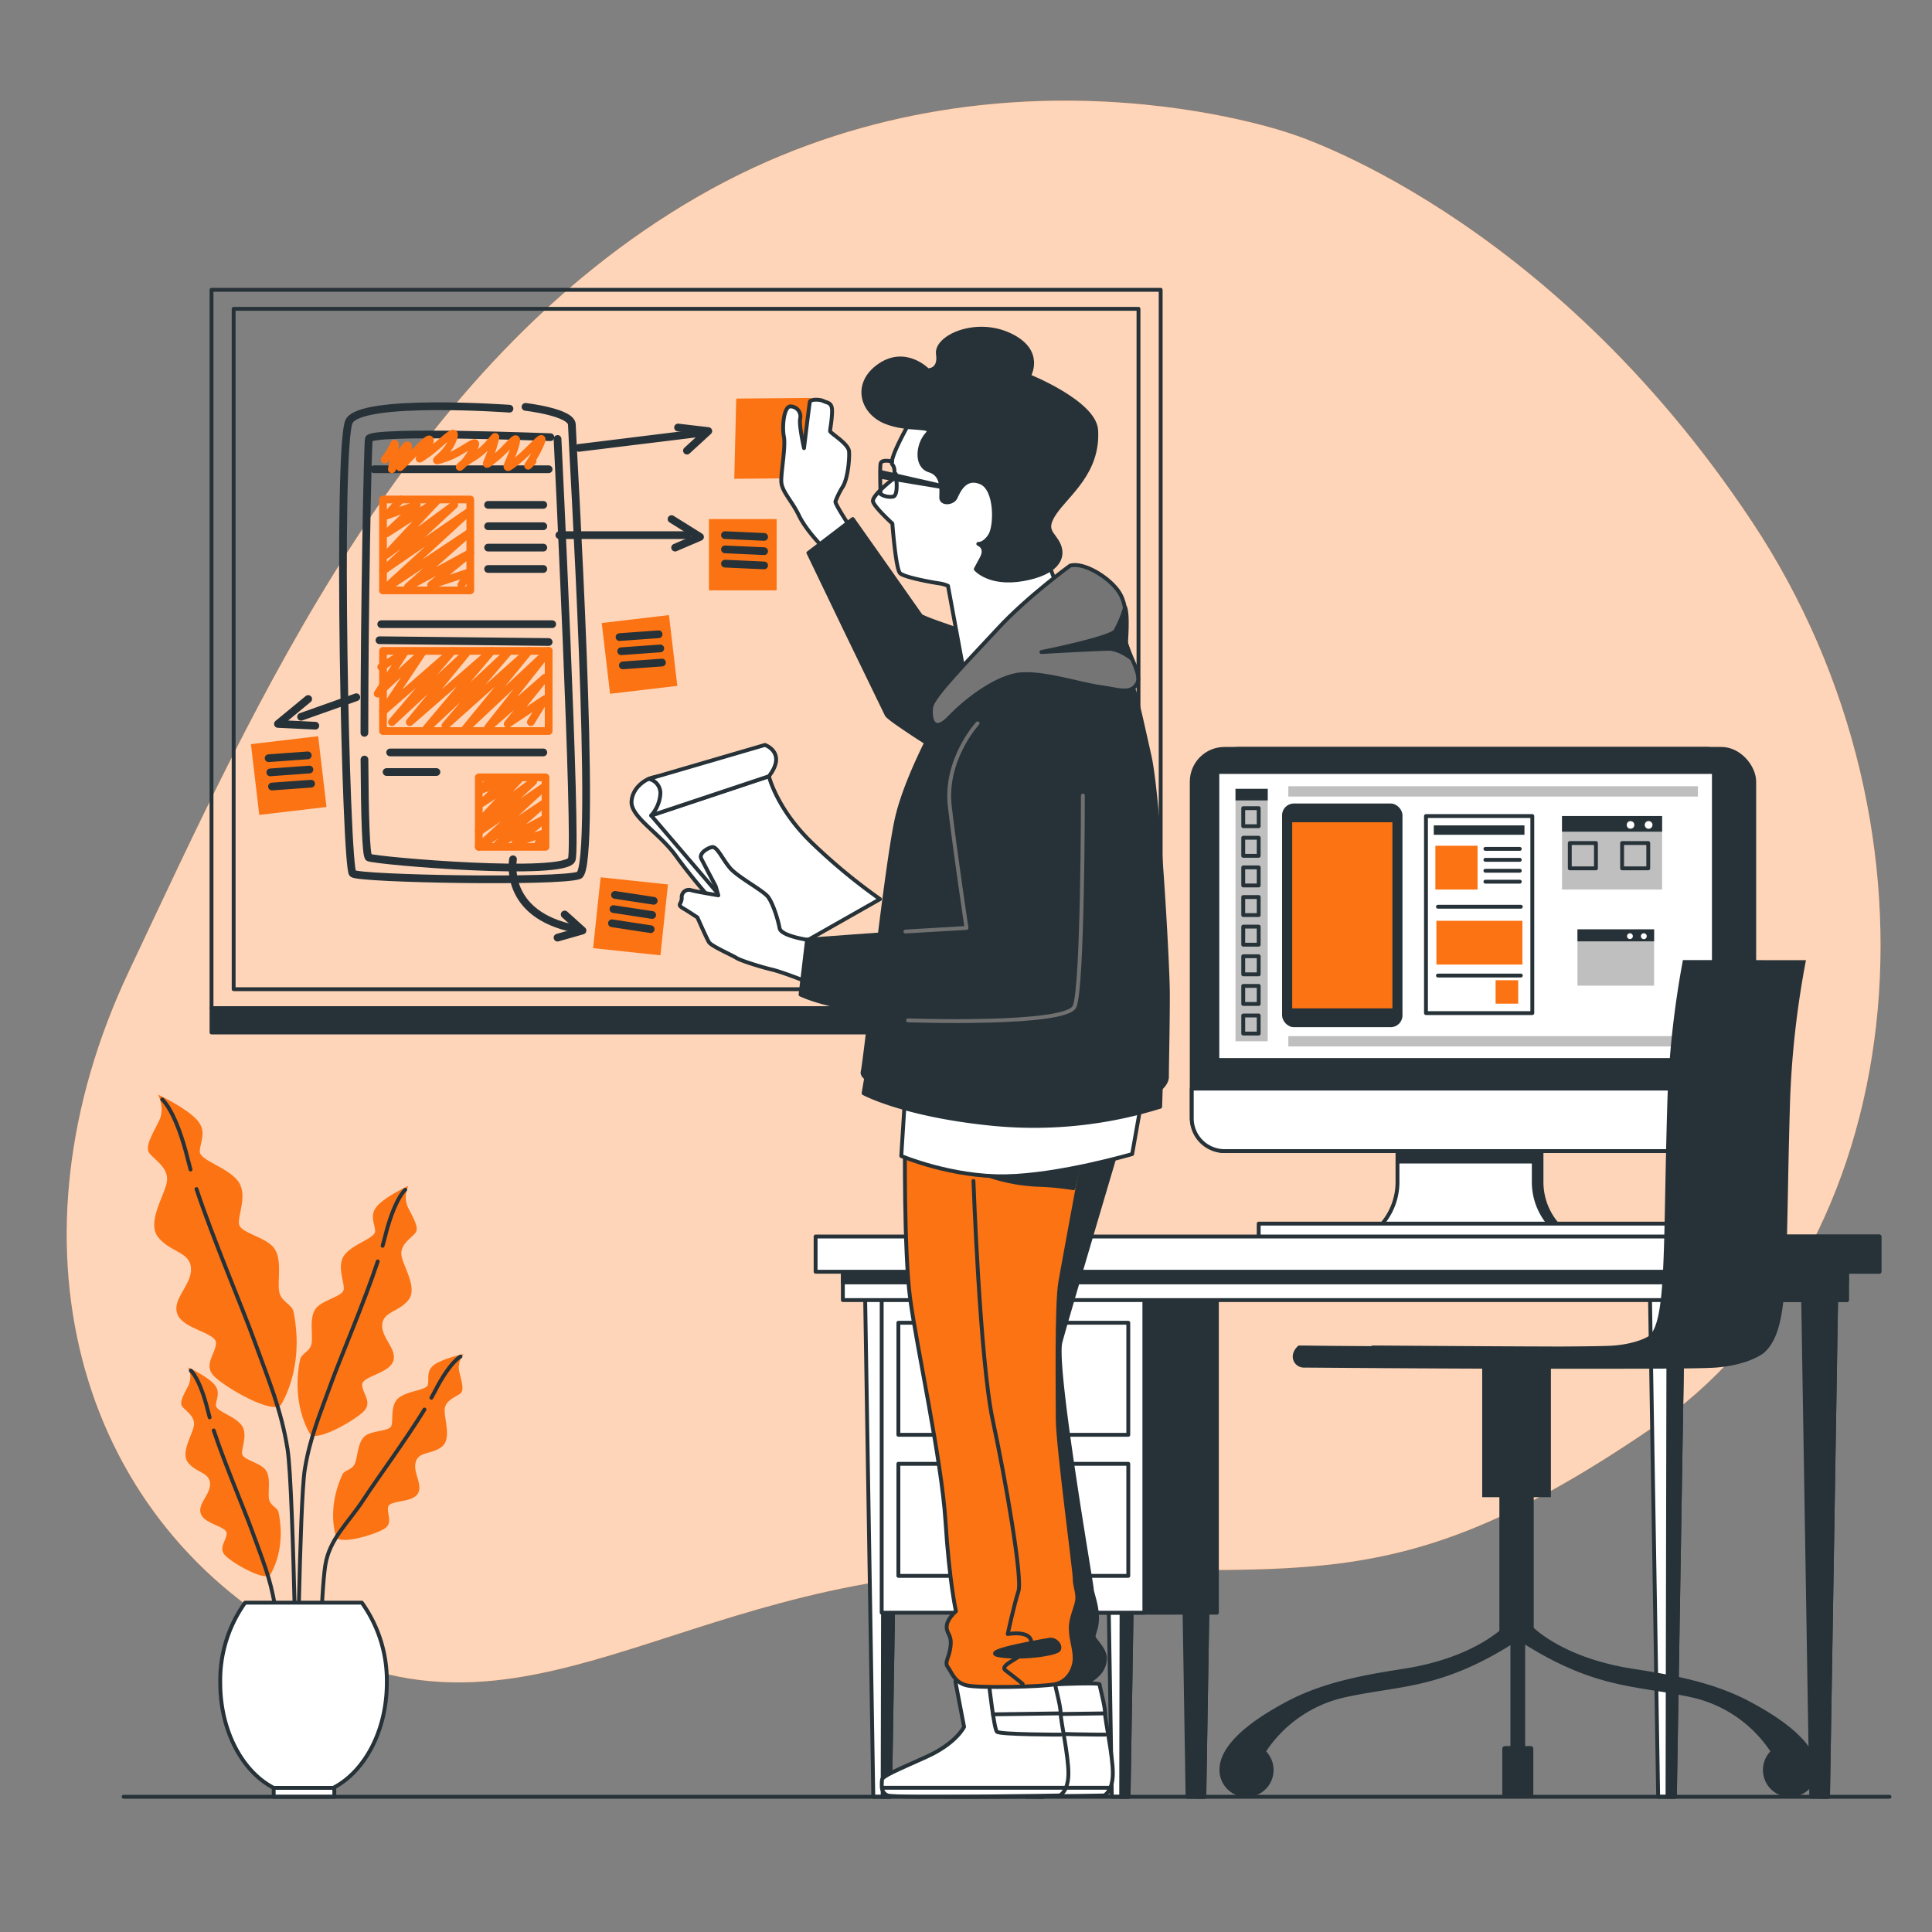 <svg xmlns="http://www.w3.org/2000/svg" viewBox="0 0 500 500"><rect x="0" y="0" width="500" height="500" fill="#808080" stroke="none"/><g id="freepik--background-simple--inject-13"><path d="M334,34.58s-77.4-27.52-153.37,16.3S66.3,181.67,33.38,251.34s-14,140.55,44,172.86,97.43-15.32,178.79-17.64S359.44,415.87,427,369.91s79.71-154.51,26.46-234.82S334,34.58,334,34.58Z" style="fill:#FC7313"></path><path d="M334,34.58s-77.4-27.52-153.37,16.3S66.3,181.67,33.38,251.34s-14,140.55,44,172.86,97.43-15.32,178.79-17.64S359.44,415.87,427,369.91s79.71-154.51,26.46-234.82S334,34.58,334,34.58Z" style="fill:#fff;opacity:0.7"></path></g><g id="freepik--Plants--inject-13"><path d="M40.93,283.3s1.86,3.53.21,6.84-3.73,6.63-2.49,8.29,5,3.73,4.56,7.25-5.39,10.57-2.28,14.51,8.29,3.73,8.5,8.08-5,7.87-3.53,11.81,10,4.77,10,7.46-3.32,5.6-.62,8.5S71,366.51,72.82,363.4s5.62-11.71,3.15-23.92c-.42-2.05-3.34-2.51-3.75-5.41s.83-8.08-1.24-11-8.71-3.94-9.12-6.22,2.48-7.87-.42-11.39S51.7,300.3,51.7,298s2.08-5.18-.82-8.29S40.93,283.3,40.93,283.3Z" style="fill:#FC7313"></path><path d="M50.85,307.72c4.32,13,11.88,30.67,14.95,39.2,3.73,10.36,7,17.86,8.63,28.22S77,454.89,77,454.89" style="fill:none;stroke:#263238;stroke-linecap:round;stroke-linejoin:round"></path><path d="M42,284.55s3.52,2.9,6.63,15.54c.2.81.43,1.67.68,2.58" style="fill:none;stroke:#263238;stroke-linecap:round;stroke-linejoin:round"></path><path d="M105.7,306.91a6.54,6.54,0,0,0-.16,5.48c1.32,2.65,3,5.3,2,6.63s-4,3-3.65,5.8,4.31,8.46,1.82,11.61-6.63,3-6.8,6.47,4,6.3,2.82,9.45-8,3.82-8,6,2.66,4.48.5,6.8S81.67,373.5,80.18,371s-4.49-9.37-2.52-19.14c.33-1.64,2.67-2,3-4.33s-.66-6.47,1-8.79,7-3.15,7.29-5-2-6.3.33-9.12,7.8-4.15,7.8-6-1.66-4.15.66-6.64S105.7,306.91,105.7,306.91Z" style="fill:#FC7313"></path><path d="M97.76,326.45c-3.45,10.43-9.5,24.55-12,31.37-3,8.3-5.58,14.3-6.9,22.59s-2.05,63.82-2.05,63.82" style="fill:none;stroke:#263238;stroke-linecap:round;stroke-linejoin:round"></path><path d="M104.87,307.91s-2.82,2.32-5.3,12.44c-.16.65-.35,1.34-.55,2.06" style="fill:none;stroke:#263238;stroke-linecap:round;stroke-linejoin:round"></path><path d="M48.68,353.87a5.48,5.48,0,0,1,.14,4.57c-1.11,2.22-2.5,4.43-1.67,5.54s3.33,2.5,3.05,4.85-3.6,7.07-1.52,9.7,5.54,2.49,5.68,5.4S51,389.2,52,391.83s6.65,3.19,6.65,5-2.21,3.74-.41,5.68,10.51,7,11.76,4.92,3.76-7.83,2.1-16c-.27-1.37-2.22-1.68-2.5-3.62s.55-5.4-.83-7.34-5.82-2.63-6.1-4.16,1.66-5.26-.28-7.62-6.51-3.46-6.51-5,1.39-3.47-.55-5.55S48.68,353.87,48.68,353.87Z" style="fill:#FC7313"></path><path d="M55.31,370.2c2.89,8.71,7.94,20.5,10,26.2,2.5,6.93,4.67,12,5.77,18.87s1.72,32.64,1.72,32.64" style="fill:none;stroke:#263238;stroke-linecap:round;stroke-linejoin:round"></path><path d="M49.37,354.7s2.36,1.94,4.43,10.39c.14.55.29,1.12.46,1.72" style="fill:none;stroke:#263238;stroke-linecap:round;stroke-linejoin:round"></path><path d="M120,350.42a5.45,5.45,0,0,0-1.18,4.42c.57,2.41,1.42,4.88.35,5.77s-3.8,1.67-4.07,4,1.89,7.7-.74,9.79-6,1.15-6.77,4,2,5.88.49,8.22-7.2,1.58-7.62,3.34,1.31,4.14-.89,5.62S87.77,400,87,397.67s-1.86-8.48,1.61-16.05c.59-1.27,2.56-1.12,3.27-2.95s.7-5.38,2.49-6.95,6.27-1.24,6.89-2.66-.42-5.5,2-7.35,7.13-1.88,7.48-3.37-.56-3.68,1.81-5.26S120,350.42,120,350.42Z" style="fill:#FC7313"></path><path d="M109.85,364.79c-4.8,7.82-12.42,18.15-15.72,23.23-4,6.17-8.83,10.12-9.94,17.05s-1.71,32.64-1.71,32.64" style="fill:none;stroke:#263238;stroke-linecap:round;stroke-linejoin:round"></path><path d="M119.18,351.07s-2.74,1.35-6.69,9.1c-.26.5-.54,1-.85,1.57" style="fill:none;stroke:#263238;stroke-linecap:round;stroke-linejoin:round"></path><path d="M70.83,462.7H86.24c8.11-4.18,13.87-14.76,13.87-27.17a34.57,34.57,0,0,0-6.48-20.77H63.44A34.57,34.57,0,0,0,57,435.53C57,447.94,62.72,458.52,70.83,462.7Z" style="fill:#fff;stroke:#263238;stroke-linecap:round;stroke-linejoin:round"></path><rect x="70.83" y="462.7" width="15.69" height="2.3" style="fill:#fff;stroke:#263238;stroke-linecap:round;stroke-linejoin:round"></rect></g><g id="freepik--Board--inject-13"><rect x="54.74" y="75" width="245.64" height="185.92" style="fill:none;stroke:#263238;stroke-linecap:round;stroke-linejoin:round"></rect><rect x="60.47" y="79.93" width="234.17" height="176.07" style="fill:none;stroke:#263238;stroke-linecap:round;stroke-linejoin:round"></rect><path d="M131.85,105.77S93.59,103,90.37,109s-.93,115.7.92,117.08,53.47,2.3,58.54.46S148,113.14,148,109.91s-12-4.61-12-4.61" style="fill:none;stroke:#263238;stroke-linecap:round;stroke-linejoin:round;stroke-width:2px"></path><path d="M94.32,196.57c.08,14.46.39,25.06,1.12,25.35,2.3.92,51.16,5.07,52.54.46s-3.69-108.78-3.69-108.78" style="fill:none;stroke:#263238;stroke-linecap:round;stroke-linejoin:round;stroke-width:2px"></path><path d="M142.45,113.14s-46.55-1.84-47,.46c-.3,1.47-1.15,44.66-1.14,76.06" style="fill:none;stroke:#263238;stroke-linecap:round;stroke-linejoin:round;stroke-width:2px"></path><line x1="96.82" y1="121.44" x2="141.99" y2="121.44" style="fill:none;stroke:#263238;stroke-linecap:round;stroke-linejoin:round;stroke-width:2px"></line><path d="M137.84,119.35c-2.76,2.92,0,0,1.85-4.17s-1.85.83-6,4.17-1.84.84-.46-3.75-1.38,0-5.07,2.92-1.84,1.67-.46-3.34,0,0-5.53,3.34-2.77,3.33,0-1.67-1.84,0-6.91,1.67,0,0,1.84-4.59-3.23,1.25-6.91,3.75,0,0,.92-2.92-2.31.84-6,4.59,0,0,.46-3.34-4.15,5.43-4.15,5.43,1.38-8.35.46-6.26a18,18,0,0,1-2.31,3.75" style="fill:none;stroke:#FC7313;stroke-linecap:round;stroke-linejoin:round;stroke-width:2px"></path><rect x="99.12" y="129.27" width="22.59" height="23.51" style="fill:none;stroke:#FC7313;stroke-linecap:round;stroke-linejoin:round;stroke-width:2px"></rect><polyline points="103.73 129.27 100.05 133.42 107.88 130.66 100.05 138.03 112.95 129.73 100.05 143.56 117.56 130.66 99.12 147.71 121.25 132.5 99.12 152.78 121.25 138.03 105.58 151.86 121.71 143.1 111.57 151.4 121.25 148.17 119.4 151.4" style="fill:none;stroke:#FC7313;stroke-linecap:round;stroke-linejoin:round;stroke-width:2px"></polyline><rect x="123.91" y="201.18" width="17.27" height="17.98" style="fill:none;stroke:#FC7313;stroke-linecap:round;stroke-linejoin:round;stroke-width:2px"></rect><polyline points="127.43 201.18 124.61 204.35 130.6 202.24 124.61 207.88 134.48 201.53 124.61 212.11 138 202.24 123.91 215.28 140.82 203.65 123.91 219.16 140.82 207.88 128.84 218.45 141.18 211.75 133.42 218.1 140.82 215.63 139.41 218.1" style="fill:none;stroke:#FC7313;stroke-linecap:round;stroke-linejoin:round;stroke-width:2px"></polyline><line x1="98.66" y1="161.54" x2="142.91" y2="161.54" style="fill:none;stroke:#263238;stroke-linecap:round;stroke-linejoin:round;stroke-width:2px"></line><line x1="98.2" y1="165.69" x2="141.99" y2="166.15" style="fill:none;stroke:#263238;stroke-linecap:round;stroke-linejoin:round;stroke-width:2px"></line><line x1="126.32" y1="130.66" x2="140.61" y2="130.66" style="fill:none;stroke:#263238;stroke-linecap:round;stroke-linejoin:round;stroke-width:2px"></line><line x1="126.32" y1="136.19" x2="140.61" y2="136.19" style="fill:none;stroke:#263238;stroke-linecap:round;stroke-linejoin:round;stroke-width:2px"></line><line x1="126.32" y1="141.72" x2="140.61" y2="141.72" style="fill:none;stroke:#263238;stroke-linecap:round;stroke-linejoin:round;stroke-width:2px"></line><line x1="126.32" y1="147.25" x2="140.61" y2="147.25" style="fill:none;stroke:#263238;stroke-linecap:round;stroke-linejoin:round;stroke-width:2px"></line><rect x="99.12" y="168.45" width="42.87" height="20.74" style="fill:none;stroke:#FC7313;stroke-linecap:round;stroke-linejoin:round;stroke-width:2px"></rect><polyline points="98.66 172.6 104.65 168.91 97.74 179.51 109.26 168.91 99.12 184.13 117.1 168.45 101.43 186.89 120.79 168.91 106.04 186.89 127.24 168.45 110.19 188.73 131.39 168.91 115.26 187.81 136.92 168.45 120.33 188.73 141.99 168.45 126.32 188.27 141.07 175.37 131.39 187.35 141.07 180.9 139.17 183.98 137.38 186.89" style="fill:none;stroke:#FC7313;stroke-linecap:round;stroke-linejoin:round;stroke-width:2px"></polyline><line x1="100.97" y1="194.73" x2="140.61" y2="194.73" style="fill:none;stroke:#263238;stroke-linecap:round;stroke-linejoin:round;stroke-width:2px"></line><line x1="100.05" y1="199.8" x2="112.95" y2="199.8" style="fill:none;stroke:#263238;stroke-linecap:round;stroke-linejoin:round;stroke-width:2px"></line><line x1="149.83" y1="115.91" x2="181.47" y2="112.02" style="fill:none;stroke:#263238;stroke-linecap:round;stroke-linejoin:round;stroke-width:2px"></line><line x1="144.76" y1="138.49" x2="177.94" y2="138.49" style="fill:none;stroke:#263238;stroke-linecap:round;stroke-linejoin:round;stroke-width:2px"></line><line x1="92.21" y1="180.44" x2="77.92" y2="185.51" style="fill:none;stroke:#263238;stroke-linecap:round;stroke-linejoin:round;stroke-width:2px"></line><path d="M132.77,222.38s-2.76,14.29,16.13,18" style="fill:none;stroke:#263238;stroke-linecap:round;stroke-linejoin:round;stroke-width:2px"></path><polyline points="146.14 236.67 150.75 240.82 144.29 242.66" style="fill:none;stroke:#263238;stroke-linecap:round;stroke-linejoin:round;stroke-width:2px"></polyline><polyline points="173.79 134.34 181.17 138.95 174.72 141.72" style="fill:none;stroke:#263238;stroke-linecap:round;stroke-linejoin:round;stroke-width:2px"></polyline><polyline points="175.48 110.64 183.31 111.56 177.78 116.63" style="fill:none;stroke:#263238;stroke-linecap:round;stroke-linejoin:round;stroke-width:2px"></polyline><polyline points="79.76 180.9 71.93 187.35 81.61 187.81" style="fill:none;stroke:#263238;stroke-linecap:round;stroke-linejoin:round;stroke-width:2px"></polyline><rect x="183.47" y="134.34" width="17.52" height="18.44" style="fill:#FC7313"></rect><line x1="187.62" y1="138.49" x2="197.76" y2="138.95" style="fill:none;stroke:#263238;stroke-linecap:round;stroke-linejoin:round;stroke-width:2px"></line><line x1="187.62" y1="142.18" x2="197.76" y2="142.64" style="fill:none;stroke:#263238;stroke-linecap:round;stroke-linejoin:round;stroke-width:2px"></line><line x1="187.62" y1="145.87" x2="197.76" y2="146.33" style="fill:none;stroke:#263238;stroke-linecap:round;stroke-linejoin:round;stroke-width:2px"></line><rect x="156.74" y="160.16" width="17.52" height="18.44" transform="translate(-18.7 20.55) rotate(-6.73)" style="fill:#FC7313"></rect><line x1="160.33" y1="164.88" x2="170.45" y2="164.15" style="fill:none;stroke:#263238;stroke-linecap:round;stroke-linejoin:round;stroke-width:2px"></line><line x1="160.76" y1="168.54" x2="170.88" y2="167.81" style="fill:none;stroke:#263238;stroke-linecap:round;stroke-linejoin:round;stroke-width:2px"></line><line x1="161.19" y1="172.2" x2="171.32" y2="171.47" style="fill:none;stroke:#263238;stroke-linecap:round;stroke-linejoin:round;stroke-width:2px"></line><rect x="65.94" y="191.5" width="17.52" height="18.44" transform="translate(-22.99 10.13) rotate(-6.73)" style="fill:#FC7313"></rect><line x1="69.52" y1="196.22" x2="79.65" y2="195.49" style="fill:none;stroke:#263238;stroke-linecap:round;stroke-linejoin:round;stroke-width:2px"></line><line x1="69.95" y1="199.89" x2="80.08" y2="199.16" style="fill:none;stroke:#263238;stroke-linecap:round;stroke-linejoin:round;stroke-width:2px"></line><line x1="70.39" y1="203.55" x2="80.51" y2="202.82" style="fill:none;stroke:#263238;stroke-linecap:round;stroke-linejoin:round;stroke-width:2px"></line><rect x="154.44" y="227.91" width="17.52" height="18.44" transform="translate(25.97 -15.92) rotate(6.07)" style="fill:#FC7313"></rect><line x1="159.15" y1="231.6" x2="169.18" y2="233.13" style="fill:none;stroke:#263238;stroke-linecap:round;stroke-linejoin:round;stroke-width:2px"></line><line x1="158.76" y1="235.27" x2="168.79" y2="236.8" style="fill:none;stroke:#263238;stroke-linecap:round;stroke-linejoin:round;stroke-width:2px"></line><line x1="158.37" y1="238.94" x2="168.4" y2="240.47" style="fill:none;stroke:#263238;stroke-linecap:round;stroke-linejoin:round;stroke-width:2px"></line><rect x="54.74" y="260.92" width="245.63" height="6.28" style="fill:#263238;stroke:#263238;stroke-linecap:round;stroke-linejoin:round"></rect></g><g id="freepik--Device--inject-13"><path d="M398.94,305.93V294.21H363.67v11.72a16.73,16.73,0,0,1-3.75,10.54l-1.54,1.91h45.85l-1.54-1.91A16.73,16.73,0,0,1,398.94,305.93Z" style="fill:#263238;stroke:#263238;stroke-linecap:round;stroke-linejoin:round"></path><path d="M396.94,305.93V294.21H361.67v11.72a16.73,16.73,0,0,1-3.75,10.54l-1.54,1.91h45.85l-1.54-1.91A16.73,16.73,0,0,1,396.94,305.93Z" style="fill:#fff;stroke:#263238;stroke-linecap:round;stroke-linejoin:round"></path><rect x="361.81" y="297.52" width="35.41" height="3.59" style="fill:#263238"></rect><rect x="308.42" y="193.81" width="141.76" height="104.09" rx="8.48" style="fill:#263238;stroke:#263238;stroke-linecap:round;stroke-linejoin:round"></rect><rect x="312.23" y="193.81" width="141.76" height="104.09" rx="8.48" style="fill:#263238;stroke:#263238;stroke-linecap:round;stroke-linejoin:round"></rect><path d="M308.42,281.72H450.19a0,0,0,0,1,0,0v7.7a8.48,8.48,0,0,1-8.48,8.48H316.91a8.48,8.48,0,0,1-8.48-8.48v-7.7A0,0,0,0,1,308.42,281.72Z" style="fill:#fff;stroke:#263238;stroke-linecap:round;stroke-linejoin:round"></path><rect x="315.55" y="200.29" width="127.5" height="73.54" style="fill:#fff"></rect><rect x="331.8" y="207.95" width="31.16" height="57.88" rx="3.04" style="fill:#263238"></rect><rect x="334.42" y="212.8" width="25.93" height="48.16" style="fill:#FC7313"></rect><rect x="371.06" y="213.61" width="23.47" height="2.43" style="fill:#263238"></rect><rect x="371.47" y="218.88" width="10.93" height="11.33" style="fill:#FC7313"></rect><rect x="387.06" y="253.68" width="5.85" height="6.07" style="fill:#FC7313"></rect><rect x="371.74" y="238.3" width="22.26" height="11.33" style="fill:#FC7313"></rect><line x1="384.42" y1="219.69" x2="393.32" y2="219.69" style="fill:none;stroke:#263238;stroke-linecap:round;stroke-linejoin:round"></line><line x1="384.42" y1="222.52" x2="393.32" y2="222.52" style="fill:none;stroke:#263238;stroke-linecap:round;stroke-linejoin:round"></line><line x1="384.42" y1="225.35" x2="393.32" y2="225.35" style="fill:none;stroke:#263238;stroke-linecap:round;stroke-linejoin:round"></line><line x1="384.42" y1="228.18" x2="393.32" y2="228.18" style="fill:none;stroke:#263238;stroke-linecap:round;stroke-linejoin:round"></line><line x1="372.14" y1="234.66" x2="393.59" y2="234.66" style="fill:none;stroke:#263238;stroke-linecap:round;stroke-linejoin:round"></line><line x1="372.14" y1="252.47" x2="393.59" y2="252.47" style="fill:none;stroke:#263238;stroke-linecap:round;stroke-linejoin:round"></line><rect x="369.04" y="211.19" width="27.52" height="51" style="fill:none;stroke:#263238;stroke-linecap:round;stroke-linejoin:round"></rect><rect x="404.25" y="211.19" width="25.9" height="19.02" style="fill:#bfbfbf"></rect><rect x="404.25" y="211.19" width="25.9" height="4.05" style="fill:#263238"></rect><rect x="406.26" y="218.18" width="6.77" height="6.55" style="fill:none;stroke:#263238;stroke-linecap:round;stroke-linejoin:round"></rect><rect x="419.8" y="218.18" width="6.77" height="6.55" style="fill:none;stroke:#263238;stroke-linecap:round;stroke-linejoin:round"></rect><path d="M427.66,213.49a1,1,0,1,1-1-1A1,1,0,0,1,427.66,213.49Z" style="fill:#fff"></path><circle cx="421.98" cy="213.49" r="0.98" style="fill:#fff"></circle><rect x="408.25" y="240.52" width="19.83" height="14.57" style="fill:#bfbfbf"></rect><rect x="408.25" y="240.52" width="19.83" height="3.1" style="fill:#263238"></rect><path d="M426.18,242.28a.76.76,0,1,1-.76-.75A.76.76,0,0,1,426.18,242.28Z" style="fill:#fff"></path><path d="M422.58,242.28a.75.75,0,1,1-1.5,0,.75.75,0,0,1,1.5,0Z" style="fill:#fff"></path><rect x="319.75" y="204.15" width="8.33" height="65.33" style="fill:#bfbfbf"></rect><rect x="319.75" y="204.15" width="8.33" height="3" style="fill:#263238"></rect><rect x="321.75" y="209.15" width="4" height="4.67" style="fill:none;stroke:#263238;stroke-linecap:round;stroke-linejoin:round"></rect><rect x="321.75" y="216.81" width="4" height="4.67" style="fill:none;stroke:#263238;stroke-linecap:round;stroke-linejoin:round"></rect><rect x="321.75" y="224.48" width="4" height="4.67" style="fill:none;stroke:#263238;stroke-linecap:round;stroke-linejoin:round"></rect><rect x="321.75" y="232.15" width="4" height="4.67" style="fill:none;stroke:#263238;stroke-linecap:round;stroke-linejoin:round"></rect><rect x="321.75" y="239.81" width="4" height="4.67" style="fill:none;stroke:#263238;stroke-linecap:round;stroke-linejoin:round"></rect><rect x="321.75" y="247.48" width="4" height="4.67" style="fill:none;stroke:#263238;stroke-linecap:round;stroke-linejoin:round"></rect><rect x="321.75" y="255.15" width="4" height="4.67" style="fill:none;stroke:#263238;stroke-linecap:round;stroke-linejoin:round"></rect><rect x="321.75" y="262.81" width="4" height="4.67" style="fill:none;stroke:#263238;stroke-linecap:round;stroke-linejoin:round"></rect><rect x="333.42" y="203.48" width="106" height="2.67" style="fill:#bfbfbf"></rect><rect x="333.42" y="268.15" width="106" height="2.67" style="fill:#bfbfbf"></rect><rect x="356.38" y="318.38" width="45.86" height="2.09" style="fill:#263238;stroke:#263238;stroke-linecap:round;stroke-linejoin:round"></rect><rect x="325.75" y="316.67" width="106.47" height="3.8" style="fill:#fff;stroke:#263238;stroke-linecap:round;stroke-linejoin:round"></rect></g><g id="freepik--Desk--inject-13"><polygon points="230.34 465 226.01 465 223.84 332.33 232.51 332.33 230.34 465" style="fill:#fff;stroke:#263238;stroke-linecap:round;stroke-linejoin:round"></polygon><polygon points="230.34 465 228.43 465 228.69 332.33 232.51 332.33 230.34 465" style="fill:#263238;stroke:#263238;stroke-linecap:round;stroke-linejoin:round"></polygon><polygon points="292.07 465 287.74 465 285.57 332.33 294.24 332.33 292.07 465" style="fill:#fff;stroke:#263238;stroke-linecap:round;stroke-linejoin:round"></polygon><polygon points="292.07 465 290.16 465 290.42 332.33 294.24 332.33 292.07 465" style="fill:#263238;stroke:#263238;stroke-linecap:round;stroke-linejoin:round"></polygon><polygon points="269.97 465 265.63 465 263.47 332.33 272.13 332.33 269.97 465" style="fill:#263238;stroke:#263238;stroke-linecap:round;stroke-linejoin:round"></polygon><polygon points="269.97 465 268.06 465 268.31 332.33 272.13 332.33 269.97 465" style="fill:#263238;stroke:#263238;stroke-linecap:round;stroke-linejoin:round"></polygon><polygon points="311.68 465 307.34 465 305.18 332.33 313.84 332.33 311.68 465" style="fill:#263238;stroke:#263238;stroke-linecap:round;stroke-linejoin:round"></polygon><polygon points="311.68 465 309.76 465 310.02 332.33 313.84 332.33 311.68 465" style="fill:#263238;stroke:#263238;stroke-linecap:round;stroke-linejoin:round"></polygon><rect x="246.95" y="334.36" width="67.98" height="83" style="fill:#263238;stroke:#263238;stroke-linecap:round;stroke-linejoin:round"></rect><rect x="228.18" y="334.36" width="67.98" height="83" style="fill:#fff;stroke:#263238;stroke-linecap:round;stroke-linejoin:round"></rect><polygon points="433.46 465 429.13 465 426.96 332.33 435.63 332.33 433.46 465" style="fill:#fff;stroke:#263238;stroke-linecap:round;stroke-linejoin:round"></polygon><polygon points="433.46 465 431.55 465 431.81 332.33 435.63 332.33 433.46 465" style="fill:#263238;stroke:#263238;stroke-linecap:round;stroke-linejoin:round"></polygon><polygon points="473.09 465 468.75 465 466.59 332.33 475.25 332.33 473.09 465" style="fill:#263238;stroke:#263238;stroke-linecap:round;stroke-linejoin:round"></polygon><polygon points="473.09 465 471.18 465 471.43 332.33 475.25 332.33 473.09 465" style="fill:#263238;stroke:#263238;stroke-linecap:round;stroke-linejoin:round"></polygon><rect x="218.13" y="327.33" width="259.86" height="9.13" style="fill:#fff;stroke:#263238;stroke-linecap:round;stroke-linejoin:round"></rect><rect x="218.13" y="327.33" width="259.86" height="4.56" style="fill:#263238;stroke:#263238;stroke-linecap:round;stroke-linejoin:round"></rect><rect x="439.63" y="327.33" width="38.36" height="9.13" style="fill:#263238;stroke:#263238;stroke-linecap:round;stroke-linejoin:round"></rect><rect x="211.08" y="320" width="275.31" height="9.13" style="fill:#fff;stroke:#263238;stroke-linecap:round;stroke-linejoin:round"></rect><rect x="448.03" y="320" width="38.36" height="9.13" style="fill:#263238;stroke:#263238;stroke-linecap:round;stroke-linejoin:round"></rect><rect x="232.5" y="342.33" width="59.5" height="29" style="fill:#fff;stroke:#263238;stroke-linecap:round;stroke-linejoin:round"></rect><rect x="255.75" y="353.83" width="13" height="4.5" style="fill:#263238;stroke:#263238;stroke-linecap:round;stroke-linejoin:round"></rect><rect x="232.5" y="378.83" width="59.5" height="29" style="fill:#fff;stroke:#263238;stroke-linecap:round;stroke-linejoin:round"></rect><rect x="255.75" y="390.33" width="13" height="4.5" style="fill:#263238;stroke:#263238;stroke-linecap:round;stroke-linejoin:round"></rect></g><g id="freepik--Chair--inject-13"><rect x="383.6" y="351.71" width="17.78" height="35.76" transform="translate(784.97 739.18) rotate(180)" style="fill:#263238"></rect><rect x="388.04" y="374.77" width="8.89" height="49.52" transform="translate(784.97 799.06) rotate(180)" style="fill:#263238"></rect><path d="M396.1,420.48s7.47,8.48,26.67,11.43c10.14,1.56,20.7,3.5,29.86,8.35,5.89,3.12,17.62,9.95,17.62,17.75a7,7,0,1,1-12.08-4.76,33.07,33.07,0,0,0-20.71-14.05c-14.6-3.18-25.26-1.88-45.8-15.54Z" style="fill:#263238"></path><path d="M389.75,420.48s-7.47,8.48-26.67,11.43c-10.14,1.56-20.7,3.5-29.86,8.35-5.9,3.12-17.62,9.95-17.62,17.75a7,7,0,1,0,12.07-4.76,33.1,33.1,0,0,1,20.71-14.05c14.61-3.18,25.27-1.88,45.81-15.54Z" style="fill:#263238"></path><rect x="388.79" y="451.88" width="8.03" height="13.12" rx="0.66" transform="translate(785.61 916.88) rotate(180)" style="fill:#263238"></rect><rect x="390.9" y="421.67" width="3.81" height="43.33" transform="translate(785.61 886.67) rotate(180)" style="fill:#263238"></rect><path d="M435.54,248.46a243.09,243.09,0,0,0-4,35.86c-.29,9.28-.44,17.23-.58,24.24-.42,21.79-.66,33.87-4.09,37.12-.44.3-3.28,2.05-9.22,2.55-1.66.14-6.94.21-14.12.25-22.77-.07-46.7-.26-47.08-.26h-1.39c-.06,0-.11.11-.16.16-13.68-.08-17.2-.16-17.45-.16h-1.39c-2.87,2.49-1.16,5.69,1.34,5.71,1.87,0,34.46.29,56.75.29,3.94,0,7.65,0,10.94,0l15.06,0c11.67,0,21.34-.08,24-.3,8.25-.68,11.95-3.47,12.34-3.79,5.5-4.88,5.71-15.59,6.22-41.45.13-7,.29-14.94.57-24.18a237.9,237.9,0,0,1,4.1-36Z" style="fill:#263238"></path></g><g id="freepik--Character--inject-13"><path d="M258.75,435.17,261,446.92s-2,4.25-9.75,7.75-11.5,5-11.5,6-.5,3.25,1.5,4,44.5,0,44.5,0,2.25-1,2.25-5.75-2-13.5-2-15.5-1.41-6.82-1.41-7.5-17.09.25-17.09.25S262.5,431.42,258.75,435.17Z" style="fill:#fff;stroke:#263238;stroke-linecap:round;stroke-linejoin:round"></path><path d="M267.5,436.17s1.25,11.25,2,12,16.5.75,16.5.75" style="fill:#fff;stroke:#263238;stroke-linecap:round;stroke-linejoin:round"></path><line x1="286" y1="443.42" x2="268.5" y2="443.67" style="fill:#fff;stroke:#263238;stroke-linecap:round;stroke-linejoin:round"></line><line x1="239.75" y1="462.67" x2="287.5" y2="462.67" style="fill:#fff;stroke:#263238;stroke-linecap:round;stroke-linejoin:round"></line><path d="M290,294.25s-13.86,46.66-15.56,53.09,8.12,62.89,8.12,63.9,1.35,4.06,1.35,7.44-1.35,4.39-.67,5.41,3,3.38,2.7,5.41a5.93,5.93,0,0,1-2,4.06,6.5,6.5,0,0,1-2.7,1.69h-8.12s-2-15.22-7.44-55.45,3.39-63.23,5.08-70.67a64.1,64.1,0,0,1,5.07-13.86Z" style="fill:#263238;stroke:#263238;stroke-linecap:round;stroke-linejoin:round"></path><path d="M247.25,435.17l2.25,11.75s-2,4.25-9.75,7.75-11.5,5-11.5,6-.5,3.25,1.5,4,44.5,0,44.5,0,2.25-1,2.25-5.75-2-13.5-2-15.5-1.41-6.82-1.41-7.5-17.09.25-17.09.25S251,431.42,247.25,435.17Z" style="fill:#fff;stroke:#263238;stroke-linecap:round;stroke-linejoin:round"></path><path d="M256,436.17s1.25,11.25,2,12,16.5.75,16.5.75" style="fill:#fff;stroke:#263238;stroke-linecap:round;stroke-linejoin:round"></path><line x1="274.5" y1="443.42" x2="257" y2="443.67" style="fill:#fff;stroke:#263238;stroke-linecap:round;stroke-linejoin:round"></line><line x1="228.25" y1="462.67" x2="276" y2="462.67" style="fill:#fff;stroke:#263238;stroke-linecap:round;stroke-linejoin:round"></line><path d="M234.21,294.25s-.34,29.42,1.35,41.93,8.12,41.59,9.13,57.48S247.4,417,247.4,417,245,419,245,421s1.35,2,1,5.08-1.69,4.05-.67,5.41,1.69,4.05,5.07,4.73,19.27.34,22.65-.34,5.07-4.06,5.07-6.76-1-4.73-1-7.78,1.69-5.74,1.69-7.77-.68-3.05-.68-5.08-4.39-34.48-4.39-41.24-.34-29.76.67-35.51,6.09-33.13,6.09-33.13Z" style="fill:#FC7313;stroke:#263238;stroke-linecap:round;stroke-linejoin:round"></path><path d="M255.64,304.17a46.24,46.24,0,0,0,12.44,2.43,74.63,74.63,0,0,1,9.72.91l1.82-8.5Z" style="fill:#263238;stroke:#263238;stroke-linecap:round;stroke-linejoin:round"></path><path d="M251.93,305.63s1.66,46.46,5,61.95,7.74,40.93,6.64,44.25-2.77,11.06-2.77,11.06,6.09-1.1,6.09,2.21-8.85,5.54-6.64,7.2,4.41,3.48,4.41,3.48" style="fill:none;stroke:#263238;stroke-linecap:round;stroke-linejoin:round"></path><path d="M271.58,424.37s-18.36,3-13.15,4,15.14-.25,15.64-1.49S273.07,424.12,271.58,424.37Z" style="fill:#263238;stroke:#263238;stroke-linecap:round;stroke-linejoin:round"></path><polygon points="190.54 103.15 190.03 123.91 209.61 123.74 209.78 102.98 190.54 103.15" style="fill:#FC7313"></polygon><path d="M212.82,141.46s-4.22-4.22-6.08-8.1-4.55-6.24-4.55-8.94,1.18-9,.67-11.48,0-7.76,1.69-7.76a2.6,2.6,0,0,1,2.53,3.2c-.34,1.69,1,7.6,1,7.6s1.35-11.31,1.52-12,2.53-.68,3.55-.17,2.19.33,2.19,2.53-.51,4.72-.51,5.23,4.73,3.21,4.9,5.23-.34,6.92-1.52,9a21,21,0,0,0-2,4c-.17.67,4.56,7.76,4.56,7.76Z" style="fill:#fff;stroke:#263238;stroke-linecap:round;stroke-linejoin:round"></path><path d="M220.69,134.33l-11.5,8.79S228.8,183.69,229.48,185s14.87,10.15,14.87,10.15l21.3-26.38s-26.71-8.45-27.38-9.46S220.69,134.33,220.69,134.33Z" style="fill:#263238;stroke:#263238;stroke-linecap:round;stroke-linejoin:round"></path><path d="M234.25,283.42l-1,15.75s13,5.5,27,5.25S293,298.67,293,298.67l2.75-15.5s-33.75,2.75-44,1.75S234.25,283.42,234.25,283.42Z" style="fill:#fff;stroke:#263238;stroke-linecap:round;stroke-linejoin:round"></path><path d="M224.25,278.42l-.75,4.5s10.59,5.78,34,8a109.92,109.92,0,0,0,42.75-4.5l.25-7.75a165.1,165.1,0,0,1-38,4.5A197.65,197.65,0,0,1,224.25,278.42Z" style="fill:#263238;stroke:#263238;stroke-linecap:round;stroke-linejoin:round"></path><path d="M243.25,185.42s-8.25,14.5-11,25.75-8.25,63.25-9,66.25,16.75,9,28.25,9.25,37.25.75,41.75-1,8.75-4.25,8.75-7,.25-13,.25-21.25-2.5-51.75-4.75-61.75-3.75-17-4.5-18.25-6.25-7.25-17.5-6.5a60.36,60.36,0,0,0-25,7.5A25.89,25.89,0,0,0,243.25,185.42Z" style="fill:#263238;stroke:#263238;stroke-linecap:round;stroke-linejoin:round"></path><path d="M167.85,201.58s-4.06,1.69-4.4,5.75,7.11,8.11,11.5,14.2S185.09,234,185.09,234l8.8,12.17,10.48-8.79L177.32,206s1.35-3-.34-4.06A11.84,11.84,0,0,0,167.85,201.58Z" style="fill:#fff;stroke:#263238;stroke-linecap:round;stroke-linejoin:round"></path><path d="M168.53,211.05,199,200.9s2,8.46,11.15,17.25a150.19,150.19,0,0,0,17.59,14.54l-27.39,15.55Z" style="fill:#fff;stroke:#263238;stroke-linecap:round;stroke-linejoin:round"></path><path d="M168.53,211.05a9.48,9.48,0,0,0,2.36-5.41,3.77,3.77,0,0,0-3-4.06l30.09-8.79s5.75,2,1,8.11Z" style="fill:#fff;stroke:#263238;stroke-linecap:round;stroke-linejoin:round"></path><path d="M208.85,243.2s-6.76-1-7.1-3-1.69-6.42-3-8.11-7.78-5.07-9.81-7.44-3.38-5.75-4.73-5.41-3.38,1.69-2.71,3,3.72,7.11,3.72,7.11l.68,2.36s-6.09-1-7.1-1.35a1.87,1.87,0,0,0-2.37,2c0,1.69-1.35,1.69.34,2.7s3.72,2.37,3.72,2.37,2.37,5.41,3,6.42,6.09,3.39,7.1,4.06,6.43,2.37,9.13,3,8.79,3.05,8.79,3.05l1.69-7.78Z" style="fill:#fff;stroke:#263238;stroke-linecap:round;stroke-linejoin:round"></path><path d="M280.53,196.54s-.68,28.74-.68,30.09,1,29.08-2,31.44-17.92,5.41-39.56,4.74-31.11-5.41-31.11-5.41l1.69-14.2,41.25-3s-4.39-31.44-3.72-42.26,9.47-16.57,9.47-16.57" style="fill:#263238;stroke:#263238;stroke-linecap:round;stroke-linejoin:round"></path><path d="M235,264.07s40.94,1.43,43.1-3.6,2.15-54.59,2.15-54.59" style="fill:none;stroke:#707070;stroke-linecap:round;stroke-linejoin:round"></path><path d="M253,187.2s-8.63,9.34-7.19,21.55,4.32,31.4,4.32,31.4l-15.81.93" style="fill:none;stroke:#707070;stroke-linecap:round;stroke-linejoin:round"></path><path d="M235.53,109.12s-5.67,9.81-4.58,11.11.22,3.71.22,3.71-5.67,4.36-5.23,5.88,5,5.67,5,5.67.87,11.77,2,12.86,8.5,2.39,10,2.61a8.59,8.59,0,0,1,2.4.66l4.35,23.53,24.41-22-3.92-10.46s-2.18-14-2-20.48-11.12-14.39-17.87-16.35S235.53,109.12,235.53,109.12Z" style="fill:#fff;stroke:#263238;stroke-linecap:round;stroke-linejoin:round"></path><path d="M240.1,95.82s-5.66-5.88-12.42-1.3-4.79,12,1.31,14.6,13.29.65,10.9,3.27-3,8.28.65,9.37,3.05,5.23,3.05,7,3,1.53,3.71,0,2.39-5.66,6.53-3.92,3.93,11.33,2.4,13.73-3.05,2.18-3.05,2.18,2.4.87.87,3.7l-1.52,2.84s3.48,4.14,12.2,2.61,10.68-5.45,9.37-8.71-4.36-3.71-1.09-8.5,11.34-10.47,10.68-21.36c-.43-7.19-17.43-14-17.43-14s3.92-6.54-5-10.68-19.17.66-18.52,5S240.1,95.82,240.1,95.82Z" style="fill:#263238;stroke:#263238;stroke-linecap:round;stroke-linejoin:round"></path><path d="M230.89,119.45s-2.77-.74-3,.57,0,7.84,0,7.84a4.77,4.77,0,0,0,3.27.66c1.53-.44.65-5.89.65-5.89" style="fill:none;stroke:#263238;stroke-linecap:round;stroke-linejoin:round"></path><polyline points="248.17 126.77 228.1 123.45 228.12 122.19 248.17 126.77" style="fill:#263238;stroke:#263238;stroke-linecap:round;stroke-linejoin:round"></polyline><path d="M276.94,146.39s-11.12,8.06-18.75,16.34S241.41,180.17,241,183s.43,7.19,4.79,2.61,12.42-10.67,18.53-11.11,15.47,2.62,20.26,3.27,7.85,2,9.59-.65-2.83-8.5-2.83-11.56.65-8.28-1.53-12S280.64,145.3,276.94,146.39Z" style="fill:#757575;stroke:#263238;stroke-linecap:round;stroke-linejoin:round"></path><path d="M291.18,157.18a30.78,30.78,0,0,1-2.52,6.1c-1.27,1.89-19.14,5.47-19.14,5.47s14.72-.84,17.45-.84,5.89,2.52,5.89,2.52l-1.47-4S292,159.08,291.18,157.18Z" style="fill:#263238;stroke:#263238;stroke-linecap:round;stroke-linejoin:round"></path></g><g id="freepik--Floor--inject-13"><line x1="32" y1="465" x2="489" y2="465" style="fill:none;stroke:#263238;stroke-linecap:round;stroke-linejoin:round"></line></g></svg>

